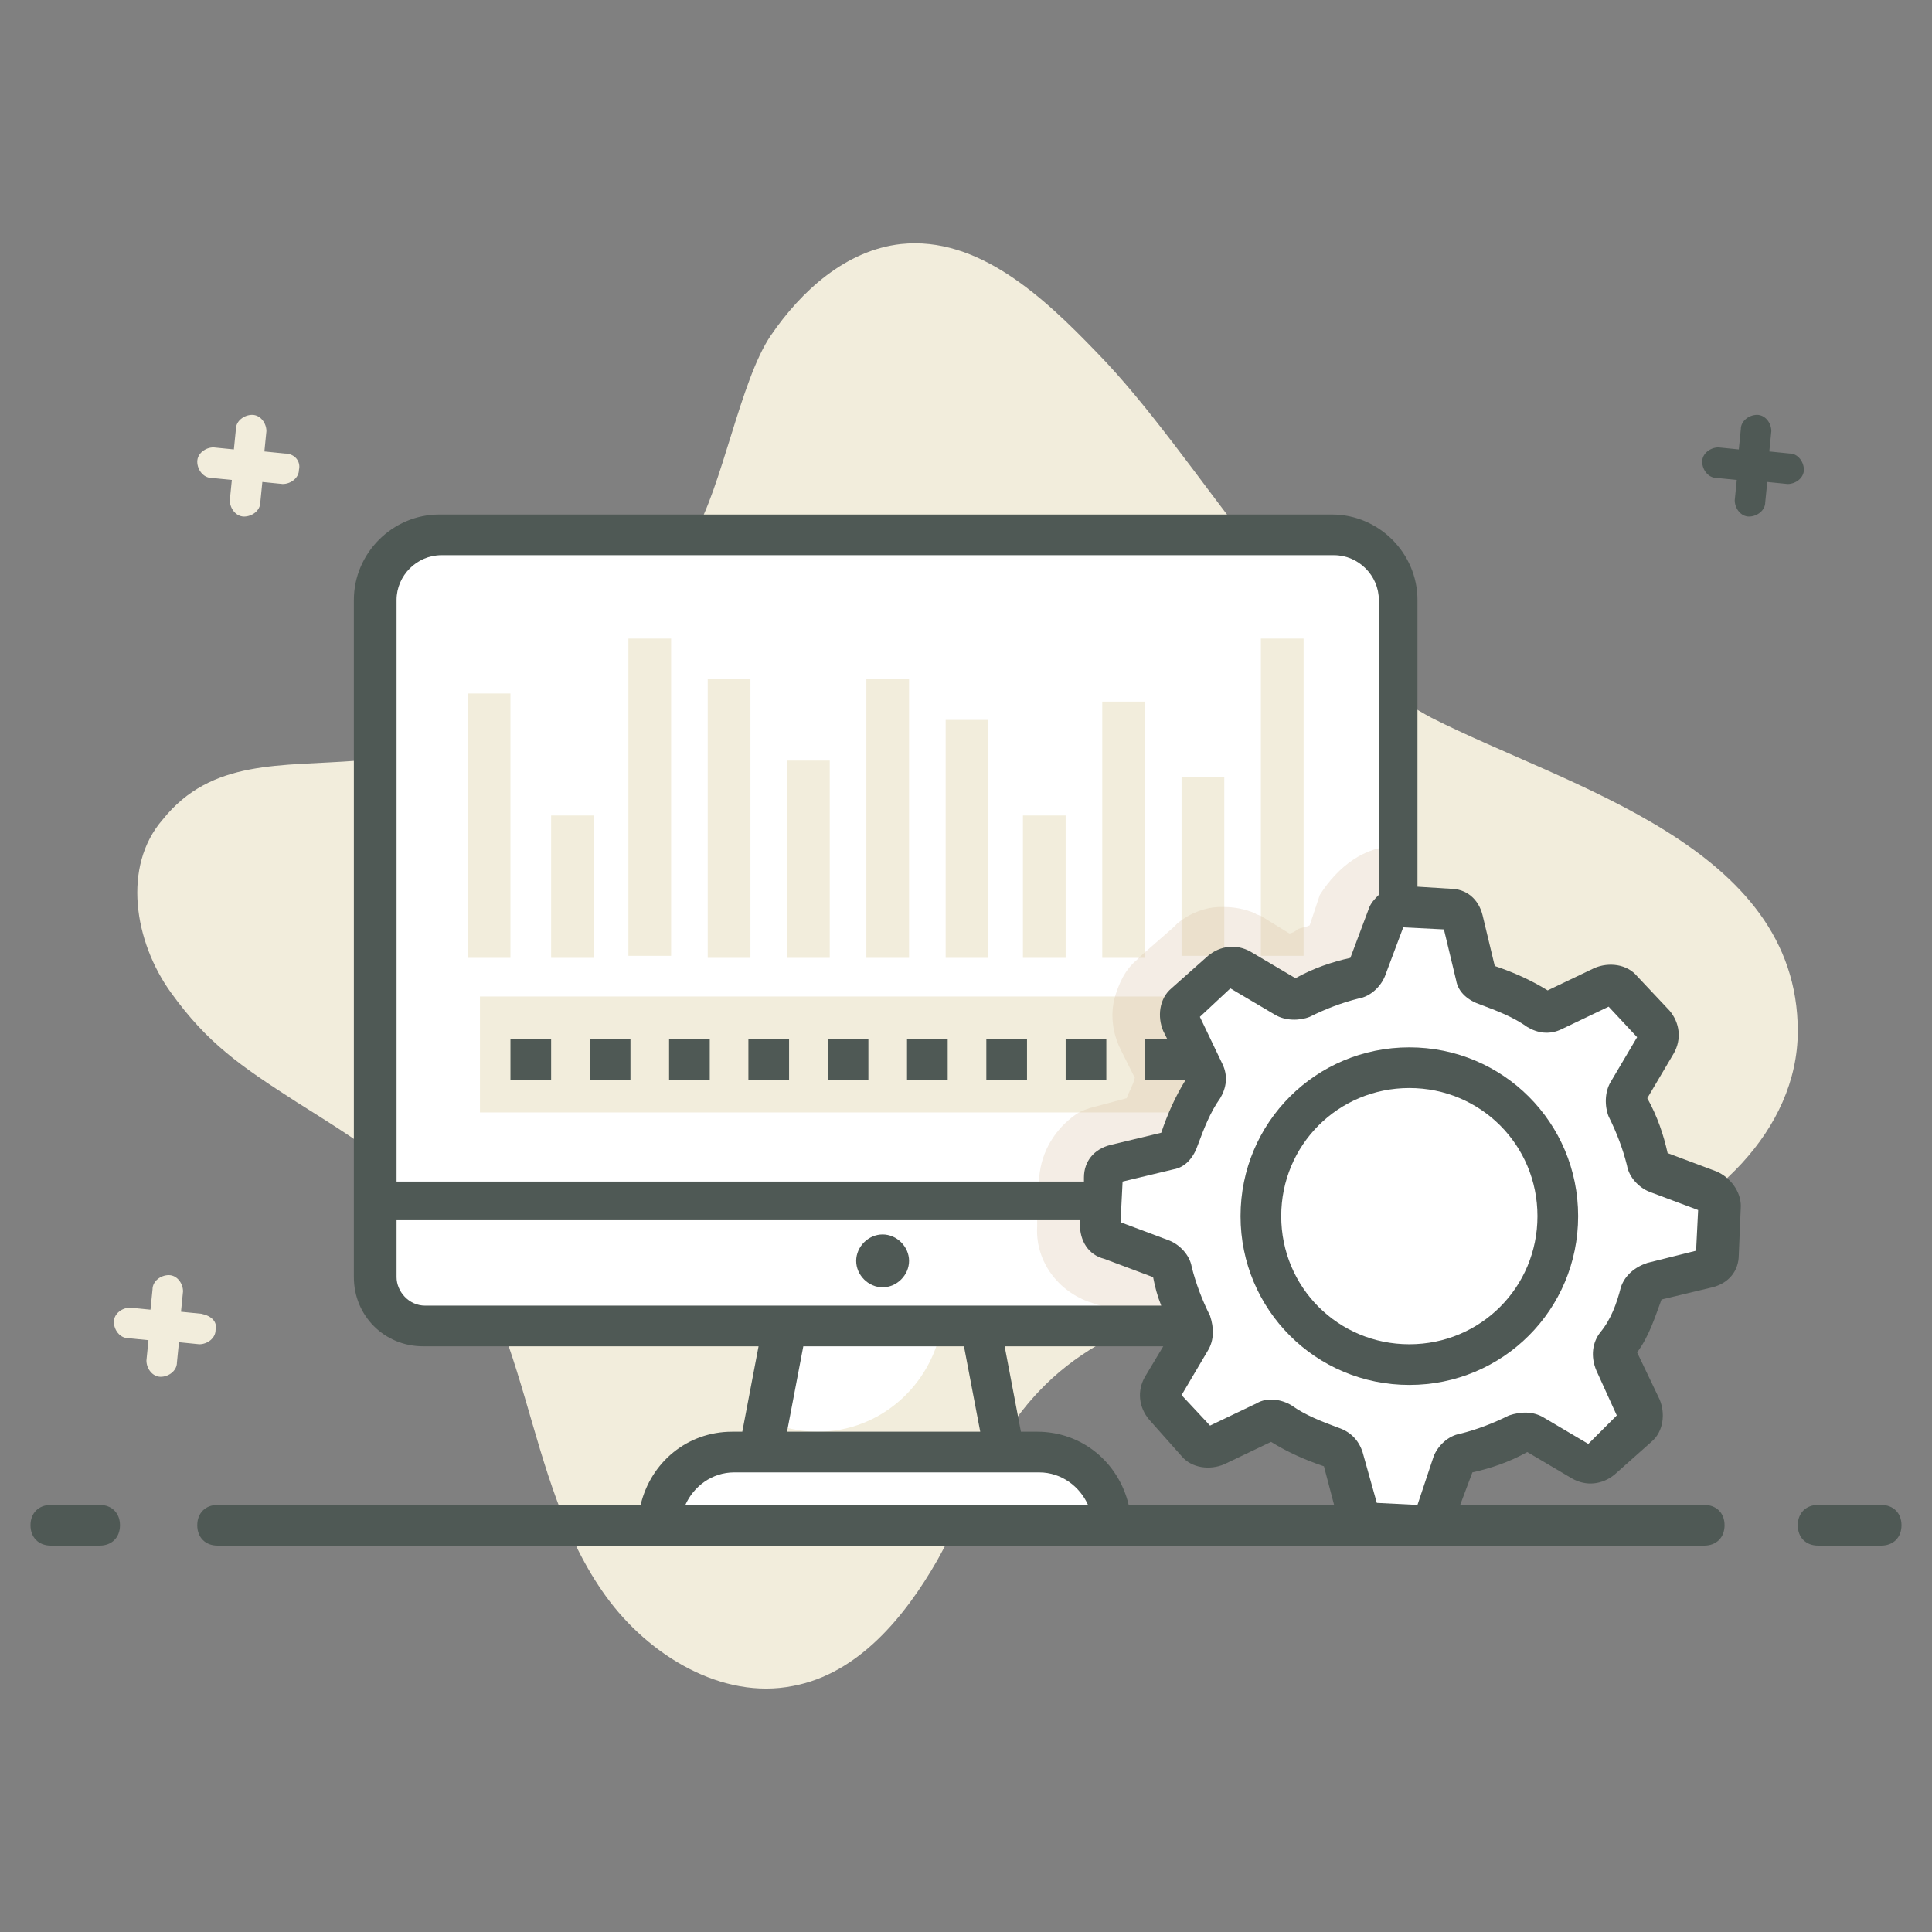 <?xml version="1.0" encoding="UTF-8"?>
<!-- Generator: Adobe Illustrator 22.0.1, SVG Export Plug-In . SVG Version: 6.00 Build 0)  -->
<svg xmlns="http://www.w3.org/2000/svg" xmlns:xlink="http://www.w3.org/1999/xlink" version="1.1" id="Layer_1" x="0px" y="0px" viewBox="0 0 95 95" style="enable-background:new 0 0 95 95;" xml:space="preserve">
<rect x="0" y="0" width="95" height="95" fill="#808080" stroke="none"/>
<style type="text/css">
	.st0{fill:#F2EDDC;}
	.st1{fill:#FFFFFF;}
	.st2{fill:#D9C3A9;}
	.st3{fill:#4F5955;}
	.st4{opacity:0.5;}
	.st5{opacity:0.3;}
	.st6{fill:none;}
	.st7{fill:#E8EFF8;}
</style>
<g>
	<g>
		<g>
			<path class="st0" d="M88.4,50.7c0,4.9-4.3,8.9-9,10.5c-4.7,1.6-9.8,1.5-14.7,2s-10.2,1.6-13.6,5.2c-2.2,2.3-3.4,5.4-5,8.3     c-1.6,2.8-3.9,5.6-7.1,6.2c-3.5,0.7-7.1-1.5-9.2-4.4c-2.1-2.9-3-6.4-4-9.8c-1-3.4-2.2-6.9-4.6-9.5c-2.1-2.2-3.9-3.3-6.6-5     c-2.8-1.8-4.4-2.9-6.2-5.4c-1.8-2.5-2.4-6.2-0.4-8.5c2.4-3,5.8-2.6,9.6-2.9c7.3-0.6,12.9-4.9,16.5-11.1c1.4-2.3,2.3-7.6,3.8-9.8     c1.5-2.2,3.7-4.2,6.4-4.5c3.8-0.4,7,2.6,9.6,5.3c5.1,5.2,9.9,14.5,16.5,18C77.1,38.7,88.4,41.6,88.4,50.7z"></path>
		</g>
		<g>
			<path class="st0" d="M14.7,23.1c0,0.4-0.4,0.7-0.8,0.7l-1-0.1l-0.1,1c0,0.4-0.4,0.7-0.8,0.7c-0.4,0-0.7-0.4-0.7-0.8l0.1-1l-1-0.1     c-0.4,0-0.7-0.4-0.7-0.8c0-0.4,0.4-0.7,0.8-0.7l1,0.1l0.1-1c0-0.4,0.4-0.7,0.8-0.7c0.4,0,0.7,0.4,0.7,0.8l-0.1,1l1,0.1     C14.5,22.3,14.8,22.7,14.7,23.1z"></path>
		</g>
		<g>
			<path class="st0" d="M10.6,65.4c0,0.4-0.4,0.7-0.8,0.7l-1-0.1l-0.1,1c0,0.4-0.4,0.7-0.8,0.7c-0.4,0-0.7-0.4-0.7-0.8l0.1-1l-1-0.1     c-0.4,0-0.7-0.4-0.7-0.8c0-0.4,0.4-0.7,0.8-0.7l1,0.1l0.1-1c0-0.4,0.4-0.7,0.8-0.7c0.4,0,0.7,0.4,0.7,0.8l-0.1,1l1,0.1     C10.4,64.7,10.7,65,10.6,65.4z"></path>
		</g>
		<g>
			<g>
				<g>
					<polygon class="st1" points="48.2,65.2 49.4,71.4 37.5,71.4 38.6,65.2      "></polygon>
				</g>
				<g>
					<polygon class="st1" points="48.2,65.2 49.4,71.4 37.5,71.4 38.6,65.2      "></polygon>
				</g>
				<g>
					<polygon class="st1" points="48.2,65.2 49.4,71.4 37.5,71.4 38.6,65.2      "></polygon>
				</g>
				<g>
					<path class="st0" d="M49.4,71.4H37.5l0.3-1.5c0.7,0.3,1.5,0.5,2.4,0.5c3.1,0,5.6-2.3,6.1-5.2h2L49.4,71.4z"></path>
				</g>
				<g>
					<path class="st1" d="M54.7,75H32.5c0-1,0.4-1.9,1.1-2.6c0.7-0.7,1.6-1.1,2.5-1.1h15C53,71.4,54.7,73,54.7,75z"></path>
				</g>
				<g>
					<path class="st1" d="M68.7,29.5v33.3c0,1.3-1.1,2.5-2.4,2.5H20.9c-1.4,0-2.4-1.1-2.4-2.5V29.5c0-1.7,1.4-3.2,3.2-3.2h43.9       C67.3,26.3,68.7,27.7,68.7,29.5z"></path>
				</g>
				<g>
					<path class="st1" d="M68.7,29.5v33.3c0,1.3-1.1,2.5-2.4,2.5H20.9c-1.4,0-2.4-1.1-2.4-2.5V29.5c0-1.7,1.4-3.2,3.2-3.2h43.9       C67.3,26.3,68.7,27.7,68.7,29.5z"></path>
				</g>
				<g>
					<path class="st1" d="M68.7,59v3.7c0,1.3-1.1,2.5-2.4,2.5H20.9c-1.4,0-2.4-1.1-2.4-2.5V59H68.7z"></path>
				</g>
				<g>
					<path class="st1" d="M44.7,62c0,0.7-0.6,1.3-1.3,1.3c-0.7,0-1.3-0.6-1.3-1.3s0.6-1.3,1.3-1.3C44.1,60.7,44.7,61.3,44.7,62z"></path>
				</g>
				<g>
					<path class="st1" d="M44.7,62c0,0.7-0.6,1.3-1.3,1.3c-0.7,0-1.3-0.6-1.3-1.3s0.6-1.3,1.3-1.3C44.1,60.7,44.7,61.3,44.7,62z"></path>
				</g>
				<g>
					<rect x="23.6" y="49" class="st0" width="40.6" height="5.7"></rect>
				</g>
				<g>
					<g>
						<rect x="23" y="34.1" class="st0" width="2.1" height="13"></rect>
					</g>
					<g>
						<rect x="30.9" y="31.4" class="st0" width="2.1" height="15.6"></rect>
					</g>
					<g>
						<rect x="27.1" y="40.1" class="st0" width="2.1" height="7"></rect>
					</g>
					<g>
						<rect x="38.7" y="37.4" class="st0" width="2.1" height="9.7"></rect>
					</g>
					<g>
						<rect x="50.3" y="40.1" class="st0" width="2.1" height="7"></rect>
					</g>
					<g>
						<rect x="62" y="31.4" class="st0" width="2.1" height="15.6"></rect>
					</g>
					<g>
						<rect x="58.1" y="38.2" class="st0" width="2.1" height="8.8"></rect>
					</g>
					<g>
						<rect x="46.5" y="35.4" class="st0" width="2.1" height="11.7"></rect>
					</g>
					<g>
						<rect x="54.2" y="34.5" class="st0" width="2.1" height="12.6"></rect>
					</g>
					<g>
						<rect x="34.8" y="33.4" class="st0" width="2.1" height="13.7"></rect>
					</g>
					<g>
						<rect x="42.6" y="33.4" class="st0" width="2.1" height="13.7"></rect>
					</g>
				</g>
				<g class="st5">
					<path class="st2" d="M68.7,41.6v21.2c0,1.3-1.1,2.5-2.4,2.5H55.3c-0.1-0.3-0.2-0.5-0.3-0.8l-1.5-0.5c-1.6-0.6-2.6-2.1-2.5-3.7       l0-1.1l0.1-1.3c0.1-1.3,0.8-2.4,1.8-3.1c0.3-0.2,0.6-0.3,1-0.4l1.5-0.4c0.1-0.3,0.3-0.6,0.4-1l-0.7-1.4       c-0.4-0.8-0.5-1.7-0.3-2.5c0.2-0.7,0.5-1.4,1.1-1.9l0.1-0.1l0.1-0.1l1.6-1.4c0.1-0.1,0.1-0.1,0.2-0.2c0.6-0.5,1.4-0.8,2.1-0.8       c0.1,0,0.1,0,0.2,0c0.5,0,1,0.1,1.5,0.3c0.1,0.1,0.3,0.1,0.4,0.2l1.3,0.8c0.1,0,0.3-0.1,0.4-0.2c0.2-0.1,0.4-0.1,0.6-0.2       l0.5-1.5C65.8,42.6,67.1,41.6,68.7,41.6z"></path>
				</g>
			</g>
			<g>
				<g>
					<g>
						<g>
							<path class="st1" d="M73.1,48.4c0.9,0.3,1.8,0.7,2.6,1.2c0.2,0.1,0.5,0.2,0.7,0l2.5-1.2c0.3-0.1,0.7-0.1,0.9,0.2l1.6,1.8         c0.2,0.2,0.3,0.6,0.1,0.9L80,53.7c-0.1,0.2-0.1,0.5,0,0.7c0.4,0.8,0.7,1.7,1,2.7c0.1,0.3,0.2,0.5,0.5,0.6         c0.6,0.2,1.9,0.7,2.6,0.9c0.3,0.1,0.5,0.4,0.5,0.8l-0.1,2.4c0,0.3-0.2,0.6-0.6,0.7l-2.6,0.7c-0.3,0.1-0.5,0.3-0.5,0.5         c-0.3,0.9-0.6,1.8-1.1,2.6c-0.2,0.2-0.2,0.6-0.1,0.8l1.1,2.3c0.1,0.3,0.1,0.7-0.2,0.9l-1.8,1.6c-0.2,0.2-0.6,0.3-0.9,0.1         l-2.3-1.4c-0.2-0.1-0.5-0.1-0.7,0c-0.8,0.4-1.7,0.7-2.7,1c-0.3,0.1-0.5,0.2-0.6,0.5c-0.2,0.6-0.7,1.9-0.9,2.6         c-0.1,0.3-0.4,0.5-0.8,0.5l-2.4-0.1c-0.3,0-0.6-0.2-0.7-0.6L66,71.7c-0.1-0.3-0.3-0.5-0.5-0.5c-0.9-0.3-1.8-0.7-2.6-1.2         c-0.2-0.1-0.5-0.2-0.7,0l-2.5,1.2c-0.3,0.1-0.7,0.1-0.9-0.2l-1.6-1.8c-0.2-0.2-0.3-0.6-0.1-0.9l1.4-2.3         c0.1-0.2,0.1-0.5,0-0.7c-0.4-0.8-0.7-1.7-1-2.7c-0.1-0.3-0.2-0.5-0.5-0.6c-0.6-0.2-1.9-0.7-2.6-0.9c-0.3-0.1-0.5-0.4-0.5-0.8         l0.1-2.4c0-0.3,0.2-0.6,0.6-0.7l2.6-0.7c0.3-0.1,0.5-0.3,0.5-0.5c0.3-0.9,0.7-1.8,1.2-2.6c0.1-0.2,0.2-0.5,0-0.7L58,50.3         c-0.1-0.3-0.1-0.7,0.2-0.9l1.8-1.6c0.2-0.2,0.6-0.3,0.9-0.1l2.3,1.4c0.2,0.1,0.5,0.1,0.7,0c0.8-0.4,1.7-0.7,2.7-1         c0.3-0.1,0.5-0.2,0.6-0.5l0.9-2.6c0.1-0.3,0.4-0.5,0.8-0.5l2.4,0.1c0.3,0,0.6,0.2,0.7,0.6c0.2,0.7,0.5,2,0.7,2.6         C72.6,48.1,72.8,48.3,73.1,48.4z"></path>
						</g>
					</g>
					<g>
						<g>
							<path class="st1" d="M84,58.6c-0.7-0.2-1.9-0.7-2.6-0.9c-0.2-0.1-0.4-0.3-0.5-0.6c-0.2-0.9-0.5-1.8-1-2.7         c-0.1-0.2-0.1-0.5,0-0.7l1.4-2.3c0.2-0.3,0.1-0.7-0.1-0.9l-1.6-1.8c-0.2-0.3-0.6-0.3-0.9-0.2l-2.5,1.2         c-0.2,0.1-0.5,0.1-0.7,0c-0.8-0.5-1.6-0.9-2.6-1.2c-0.3-0.1-0.4-0.3-0.5-0.5c-0.2-0.6-0.5-1.9-0.7-2.6         c-0.1-0.3-0.4-0.6-0.7-0.6l-2.4-0.1c-0.3,0-0.6,0.2-0.8,0.5l-0.9,2.6c-0.1,0.2-0.3,0.4-0.5,0.5c-0.9,0.2-1.8,0.5-2.7,1         c-0.2,0.1-0.5,0.1-0.7,0l-2.3-1.4c-0.3-0.2-0.7-0.1-0.9,0.1l-1.8,1.6C58,49.6,57.9,50,58,50.3l1.2,2.4         c0.1,0.2,0.1,0.5-0.1,0.7c-0.5,0.8-0.9,1.7-1.2,2.6c-0.1,0.2-0.3,0.4-0.5,0.5l-2.6,0.7c-0.3,0.1-0.6,0.4-0.6,0.7l-0.1,2.4         c0,0.3,0.2,0.6,0.5,0.8c0.7,0.2,1.9,0.7,2.6,0.9c0.2,0.1,0.4,0.3,0.5,0.6c0.2,0.9,0.5,1.8,1,2.7c0.1,0.2,0.1,0.5,0,0.7         l-1.4,2.3c-0.2,0.3-0.1,0.7,0.1,0.9l1.6,1.8c0.2,0.3,0.6,0.3,0.9,0.2l2.5-1.2c0.2-0.1,0.5-0.1,0.7,0.1         c0.8,0.5,1.7,0.9,2.6,1.2c0.2,0.1,0.4,0.3,0.5,0.5l0.7,2.6c0.1,0.3,0.4,0.6,0.7,0.6l2.4,0.1c0.3,0,0.6-0.2,0.8-0.5         c0.2-0.7,0.7-1.9,0.9-2.6c0.1-0.2,0.3-0.4,0.6-0.5c0.9-0.2,1.8-0.5,2.7-1c0.2-0.1,0.5-0.1,0.7,0l2.3,1.4         c0.3,0.2,0.7,0.1,0.9-0.1l1.8-1.6c0.3-0.2,0.3-0.6,0.2-0.9L79.5,67c-0.1-0.3-0.1-0.6,0.1-0.8c0.6-0.7,0.9-1.6,1.1-2.6         c0.1-0.3,0.3-0.4,0.5-0.5l2.6-0.7c0.3-0.1,0.6-0.4,0.6-0.7l0.1-2.4C84.5,59,84.3,58.7,84,58.6z M69.3,67.1         c-4,0-7.3-3.3-7.3-7.3c0-4,3.3-7.3,7.3-7.3c4,0,7.3,3.3,7.3,7.3C76.6,63.8,73.3,67.1,69.3,67.1z"></path>
						</g>
					</g>
					<g>
						<g>
							<path class="st1" d="M84,58.6c-0.7-0.2-1.9-0.7-2.6-0.9c-0.2-0.1-0.4-0.3-0.5-0.6c-0.2-0.9-0.5-1.8-1-2.7         c-0.1-0.2-0.1-0.5,0-0.7l1.4-2.3c0.2-0.3,0.1-0.7-0.1-0.9l-1.6-1.8c-0.2-0.3-0.6-0.3-0.9-0.2l-2.5,1.2         c-0.2,0.1-0.5,0.1-0.7,0c-0.8-0.5-1.6-0.9-2.6-1.2c-0.3-0.1-0.4-0.3-0.5-0.5c-0.2-0.6-0.5-1.9-0.7-2.6         c-0.1-0.3-0.4-0.6-0.7-0.6l-2.4-0.1c-0.3,0-0.6,0.2-0.8,0.5l-0.9,2.6c-0.1,0.2-0.3,0.4-0.5,0.5c-0.9,0.2-1.8,0.5-2.7,1         c-0.2,0.1-0.5,0.1-0.7,0l-2.3-1.4c-0.3-0.2-0.7-0.1-0.9,0.1l-1.8,1.6C58,49.6,57.9,50,58,50.3l1.2,2.4         c0.1,0.2,0.1,0.5-0.1,0.7c-0.5,0.8-0.9,1.7-1.2,2.6c-0.1,0.2-0.3,0.4-0.5,0.5l-2.6,0.7c-0.3,0.1-0.6,0.4-0.6,0.7l-0.1,2.4         c0,0.3,0.2,0.6,0.5,0.8c0.7,0.2,1.9,0.7,2.6,0.9c0.2,0.1,0.4,0.3,0.5,0.6c0.2,0.9,0.5,1.8,1,2.7c0.1,0.2,0.1,0.5,0,0.7         l-1.4,2.3c-0.2,0.3-0.1,0.7,0.1,0.9l1.6,1.8c0.2,0.3,0.6,0.3,0.9,0.2l2.5-1.2c0.2-0.1,0.5-0.1,0.7,0.1         c0.8,0.5,1.7,0.9,2.6,1.2c0.2,0.1,0.4,0.3,0.5,0.5l0.7,2.6c0.1,0.3,0.4,0.6,0.7,0.6l2.4,0.1c0.3,0,0.6-0.2,0.8-0.5         c0.2-0.7,0.7-1.9,0.9-2.6c0.1-0.2,0.3-0.4,0.6-0.5c0.9-0.2,1.8-0.5,2.7-1c0.2-0.1,0.5-0.1,0.7,0l2.3,1.4         c0.3,0.2,0.7,0.1,0.9-0.1l1.8-1.6c0.3-0.2,0.3-0.6,0.2-0.9L79.5,67c-0.1-0.3-0.1-0.6,0.1-0.8c0.6-0.7,0.9-1.6,1.1-2.6         c0.1-0.3,0.3-0.4,0.5-0.5l2.6-0.7c0.3-0.1,0.6-0.4,0.6-0.7l0.1-2.4C84.5,59,84.3,58.7,84,58.6z M69.3,67.1         c-4,0-7.3-3.3-7.3-7.3c0-4,3.3-7.3,7.3-7.3c4,0,7.3,3.3,7.3,7.3C76.6,63.8,73.3,67.1,69.3,67.1z"></path>
						</g>
					</g>
				</g>
				<g>
					<g>
						<path class="st6" d="M73.1,48.4c0.9,0.3,1.8,0.7,2.6,1.2c0.2,0.1,0.5,0.2,0.7,0l2.5-1.2c0.3-0.1,0.7-0.1,0.9,0.2l1.6,1.8        c0.2,0.2,0.3,0.6,0.1,0.9L80,53.7c-0.1,0.2-0.1,0.5,0,0.7c0.4,0.8,0.7,1.7,1,2.7c0.1,0.3,0.2,0.5,0.5,0.6        c0.6,0.2,1.9,0.7,2.6,0.9c0.3,0.1,0.5,0.4,0.5,0.8l-0.1,2.4c0,0.3-0.2,0.6-0.6,0.7l-2.6,0.7c-0.3,0.1-0.5,0.3-0.5,0.5        c-0.3,0.9-0.6,1.8-1.1,2.6c-0.2,0.2-0.2,0.6-0.1,0.8l1.1,2.3c0.1,0.3,0.1,0.7-0.2,0.9l-1.8,1.6c-0.2,0.2-0.6,0.3-0.9,0.1        l-2.3-1.4c-0.2-0.1-0.5-0.1-0.7,0c-0.8,0.4-1.7,0.7-2.7,1c-0.3,0.1-0.5,0.2-0.6,0.5c-0.2,0.6-0.7,1.9-0.9,2.6        c-0.1,0.3-0.4,0.5-0.8,0.5l-2.4-0.1c-0.3,0-0.6-0.2-0.7-0.6L66,71.7c-0.1-0.3-0.3-0.5-0.5-0.5c-0.9-0.3-1.8-0.7-2.6-1.2        c-0.2-0.1-0.5-0.2-0.7,0l-2.5,1.2c-0.3,0.1-0.7,0.1-0.9-0.2l-1.6-1.8c-0.2-0.2-0.3-0.6-0.1-0.9l1.4-2.3c0.1-0.2,0.1-0.5,0-0.7        c-0.4-0.8-0.7-1.7-1-2.7c-0.1-0.3-0.2-0.5-0.5-0.6c-0.6-0.2-1.9-0.7-2.6-0.9c-0.3-0.1-0.5-0.4-0.5-0.8l0.1-2.4        c0-0.3,0.2-0.6,0.6-0.7l2.6-0.7c0.3-0.1,0.5-0.3,0.5-0.5c0.3-0.9,0.7-1.8,1.2-2.6c0.1-0.2,0.2-0.5,0-0.7L58,50.3        c-0.1-0.3-0.1-0.7,0.2-0.9l1.8-1.6c0.2-0.2,0.6-0.3,0.9-0.1l2.3,1.4c0.2,0.1,0.5,0.1,0.7,0c0.8-0.4,1.7-0.7,2.7-1        c0.3-0.1,0.5-0.2,0.6-0.5l0.9-2.6c0.1-0.3,0.4-0.5,0.8-0.5l2.4,0.1c0.3,0,0.6,0.2,0.7,0.6c0.2,0.7,0.5,2,0.7,2.6        C72.6,48.1,72.8,48.3,73.1,48.4z"></path>
					</g>
				</g>
				<g>
					<path class="st3" d="M88.7,23.1c0-0.4-0.3-0.8-0.7-0.8l-1-0.1l0.1-1c0-0.4-0.3-0.8-0.7-0.8c-0.4,0-0.8,0.3-0.8,0.7l-0.1,1       l-1-0.1c-0.4,0-0.8,0.3-0.8,0.7c0,0.4,0.3,0.8,0.7,0.8l1,0.1l-0.1,1c0,0.4,0.3,0.8,0.7,0.8c0.4,0,0.8-0.3,0.8-0.7l0.1-1l1,0.1       C88.3,23.8,88.7,23.5,88.7,23.1z"></path>
					<path class="st3" d="M92.5,74h-3.1c-0.6,0-1,0.4-1,1s0.4,1,1,1h3.1c0.6,0,1-0.4,1-1S93.1,74,92.5,74z"></path>
					<path class="st3" d="M4.9,74H2.5c-0.6,0-1,0.4-1,1s0.4,1,1,1h2.4c0.6,0,1-0.4,1-1S5.5,74,4.9,74z"></path>
					<rect x="25.1" y="51.1" class="st3" width="2" height="2"></rect>
					<rect x="29" y="51.1" class="st3" width="2" height="2"></rect>
					<rect x="32.9" y="51.1" class="st3" width="2" height="2"></rect>
					<rect x="36.8" y="51.1" class="st3" width="2" height="2"></rect>
					<rect x="40.7" y="51.1" class="st3" width="2" height="2"></rect>
					<rect x="44.6" y="51.1" class="st3" width="2" height="2"></rect>
					<rect x="48.5" y="51.1" class="st3" width="2" height="2"></rect>
					<rect x="52.4" y="51.1" class="st3" width="2" height="2"></rect>
					<path class="st3" d="M43.4,63.3c0.7,0,1.3-0.6,1.3-1.3s-0.6-1.3-1.3-1.3c-0.7,0-1.3,0.6-1.3,1.3S42.7,63.3,43.4,63.3z"></path>
					<path class="st3" d="M84.4,57.6l-2.4-0.9c-0.2-0.9-0.5-1.8-1-2.7l1.3-2.2c0.4-0.7,0.3-1.5-0.2-2.1L80.5,48       c-0.5-0.6-1.4-0.7-2.1-0.4l-2.3,1.1c-0.8-0.5-1.7-0.9-2.6-1.2L72.9,45c-0.2-0.8-0.8-1.3-1.6-1.3l-1.6-0.1V29.5       c0-2.3-1.9-4.2-4.2-4.2H21.6c-2.3,0-4.2,1.9-4.2,4.2c0,9,0,25.5,0,33.3c0,1.9,1.5,3.4,3.4,3.4h16.5l-0.8,4.2h-0.5       c-2.2,0-4,1.5-4.5,3.6H10.7c-0.6,0-1,0.4-1,1s0.4,1,1,1c22.3,0,49.1,0,73.1,0c0.6,0,1-0.4,1-1s-0.4-1-1-1H71.8l0.6-1.6       c0.9-0.2,1.8-0.5,2.7-1l2.2,1.3c0.7,0.4,1.5,0.3,2.1-0.2l1.8-1.6c0.6-0.5,0.7-1.4,0.4-2.1l-1.1-2.3c0.6-0.8,0.9-1.8,1.2-2.6       l2.5-0.6c0.8-0.2,1.3-0.8,1.3-1.6l0.1-2.4C85.6,58.6,85.1,57.9,84.4,57.6z M19.5,29.5c0-1.2,1-2.2,2.2-2.2h43.9       c1.2,0,2.2,1,2.2,2.2V44c-0.2,0.2-0.4,0.4-0.5,0.7l-0.9,2.4c-0.9,0.2-1.8,0.5-2.7,1l-2.2-1.3c-0.7-0.4-1.5-0.3-2.1,0.2       l-1.8,1.6c-0.6,0.5-0.7,1.4-0.4,2.1l0.2,0.4h-1.1v2h2v0l0,0c-0.5,0.8-0.9,1.7-1.2,2.6l-2.5,0.6c-0.8,0.2-1.3,0.8-1.3,1.6l0,0.2       H19.5V29.5z M20.9,64.2c-0.8,0-1.4-0.7-1.4-1.4V60h33.6l0,0.2c0,0.8,0.4,1.5,1.2,1.7l2.4,0.9c0.1,0.5,0.2,0.9,0.4,1.4       C56.3,64.2,58.4,64.2,20.9,64.2z M48.2,70.4h-9.5l0.8-4.2h7.9L48.2,70.4z M33.7,74c0.4-0.9,1.3-1.6,2.4-1.6c0.1,0,13.8,0,15,0       c1.1,0,2,0.7,2.4,1.6H33.7z M55.5,74c-0.5-2.1-2.3-3.6-4.5-3.6h-0.8l-0.8-4.2c0.3,0,8.3,0,7.8,0l-0.9,1.5       c-0.4,0.7-0.3,1.5,0.2,2.1l1.6,1.8c0.5,0.6,1.4,0.7,2.1,0.4l2.3-1.1c0.8,0.5,1.7,0.9,2.6,1.2l0.5,1.9H55.5z M83.4,61.5L81,62.1       c-0.6,0.2-1.1,0.6-1.3,1.2c-0.2,0.8-0.5,1.6-1,2.2c-0.4,0.5-0.5,1.2-0.2,1.9l1,2.2L78.1,71l-2.2-1.3c-0.5-0.3-1.1-0.3-1.7-0.1       c-0.8,0.4-1.6,0.7-2.4,0.9c-0.6,0.1-1.1,0.6-1.3,1.1L69.7,74l-2-0.1L67,71.4c-0.2-0.6-0.6-1-1.2-1.2c-0.8-0.3-1.6-0.6-2.3-1.1       c-0.5-0.3-1.2-0.4-1.7-0.1l-2.3,1.1l-1.4-1.5l1.3-2.2c0.3-0.5,0.3-1.1,0.1-1.7c-0.4-0.8-0.7-1.6-0.9-2.4       c-0.1-0.6-0.6-1.1-1.1-1.3l-2.4-0.9l0.1-2l2.5-0.6c0.6-0.1,1-0.6,1.2-1.2c0.3-0.8,0.6-1.6,1.1-2.3c0.3-0.5,0.4-1.1,0.1-1.7       L59,50l1.5-1.4l2.2,1.3c0.5,0.3,1.2,0.3,1.7,0.1c0.8-0.4,1.6-0.7,2.4-0.9c0.6-0.1,1.1-0.6,1.3-1.1l0.9-2.4l2,0.1l0.6,2.5       c0.1,0.6,0.6,1,1.2,1.2c0.8,0.3,1.6,0.6,2.3,1.1c0.5,0.3,1.1,0.4,1.7,0.1l2.3-1.1l1.4,1.5l-1.3,2.2c-0.3,0.5-0.3,1.2-0.1,1.7       c0.4,0.8,0.7,1.6,0.9,2.4c0.1,0.6,0.6,1.1,1.1,1.3l2.4,0.9L83.4,61.5z"></path>
					<path class="st3" d="M69.3,51.5c-4.6,0-8.3,3.7-8.3,8.3s3.7,8.3,8.3,8.3c4.6,0,8.3-3.7,8.3-8.3S73.9,51.5,69.3,51.5z        M69.3,66.1c-3.5,0-6.3-2.8-6.3-6.3c0-3.5,2.8-6.3,6.3-6.3s6.3,2.8,6.3,6.3C75.6,63.3,72.8,66.1,69.3,66.1z"></path>
				</g>
			</g>
		</g>
	</g>
</g>
</svg>
